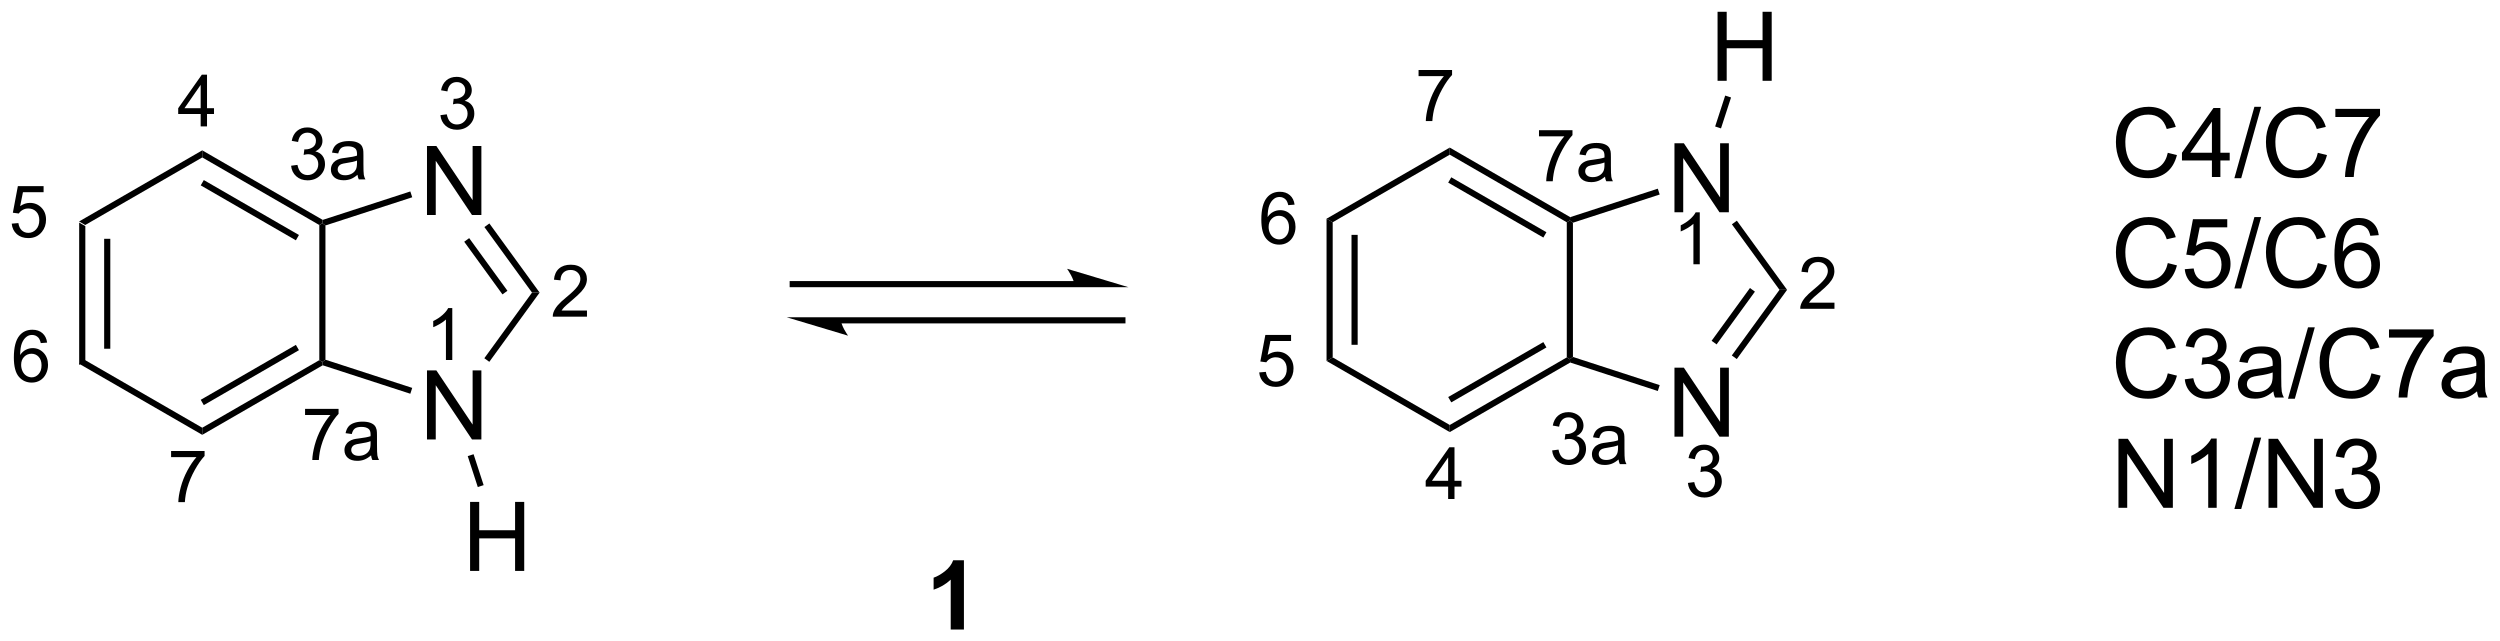 <?xml version="1.0" encoding="UTF-8"?>
<!DOCTYPE svg PUBLIC '-//W3C//DTD SVG 1.0//EN'
          'http://www.w3.org/TR/2001/REC-SVG-20010904/DTD/svg10.dtd'>
<svg stroke-dasharray="none" shape-rendering="auto" xmlns="http://www.w3.org/2000/svg" font-family="'Dialog'" text-rendering="auto" width="569" fill-opacity="1" color-interpolation="auto" color-rendering="auto" preserveAspectRatio="xMidYMid meet" font-size="12px" viewBox="0 0 569 146" fill="black" xmlns:xlink="http://www.w3.org/1999/xlink" stroke="black" image-rendering="auto" stroke-miterlimit="10" stroke-linecap="square" stroke-linejoin="miter" font-style="normal" stroke-width="1" height="146" stroke-dashoffset="0" font-weight="normal" stroke-opacity="1"
><!--Generated by the Batik Graphics2D SVG Generator--><defs id="genericDefs"
  /><g
  ><defs id="defs1"
    ><clipPath clipPathUnits="userSpaceOnUse" id="clipPath1"
      ><path d="M0.89 1.583 L214.197 1.583 L214.197 56.306 L0.89 56.306 L0.89 1.583 Z"
      /></clipPath
      ><clipPath clipPathUnits="userSpaceOnUse" id="clipPath2"
      ><path d="M16.702 237.114 L16.702 290.316 L224.078 290.316 L224.078 237.114 Z"
      /></clipPath
    ></defs
    ><g transform="scale(2.667,2.667) translate(-0.89,-1.583) matrix(1.029,0,0,1.029,-16.29,-242.313)"
    ><path d="M23.262 255.484 L23.773 255.779 L23.773 266.993 L23.262 267.288 ZM25.334 256.828 L25.334 265.945 L25.844 265.945 L25.844 256.828 Z" stroke="none" clip-path="url(#clipPath2)"
    /></g
    ><g transform="matrix(2.743,0,0,2.743,-45.813,-650.389)"
    ><path d="M23.262 267.288 L23.773 266.993 L33.484 272.6 L33.484 273.189 Z" stroke="none" clip-path="url(#clipPath2)"
    /></g
    ><g transform="matrix(2.743,0,0,2.743,-45.813,-650.389)"
    ><path d="M33.484 273.189 L33.484 272.6 L43.196 266.993 L43.451 267.14 L43.48 267.418 ZM33.612 270.724 L41.507 266.165 L41.252 265.724 L33.357 270.282 Z" stroke="none" clip-path="url(#clipPath2)"
    /></g
    ><g transform="matrix(2.743,0,0,2.743,-45.813,-650.389)"
    ><path d="M43.706 266.955 L43.451 267.14 L43.196 266.993 L43.196 255.779 L43.451 255.632 L43.706 255.817 Z" stroke="none" clip-path="url(#clipPath2)"
    /></g
    ><g transform="matrix(2.743,0,0,2.743,-45.813,-650.389)"
    ><path d="M43.48 255.354 L43.451 255.632 L43.196 255.779 L33.484 250.172 L33.484 249.583 ZM41.507 256.607 L33.612 252.049 L33.357 252.49 L41.252 257.049 Z" stroke="none" clip-path="url(#clipPath2)"
    /></g
    ><g transform="matrix(2.743,0,0,2.743,-45.813,-650.389)"
    ><path d="M33.484 249.583 L33.484 250.172 L23.773 255.779 L23.262 255.484 Z" stroke="none" clip-path="url(#clipPath2)"
    /></g
    ><g transform="matrix(2.743,0,0,2.743,-45.813,-650.389)"
    ><path d="M52.131 273.572 L52.131 267.845 L52.91 267.845 L55.917 272.34 L55.917 267.845 L56.644 267.845 L56.644 273.572 L55.865 273.572 L52.858 269.072 L52.858 273.572 L52.131 273.572 Z" stroke="none" clip-path="url(#clipPath2)"
    /></g
    ><g transform="matrix(2.743,0,0,2.743,-45.813,-650.389)"
    ><path d="M52.131 254.95 L52.131 249.224 L52.91 249.224 L55.917 253.719 L55.917 249.224 L56.644 249.224 L56.644 254.95 L55.865 254.95 L52.858 250.45 L52.858 254.95 L52.131 254.95 Z" stroke="none" clip-path="url(#clipPath2)"
    /></g
    ><g transform="matrix(2.743,0,0,2.743,-45.813,-650.389)"
    ><path d="M43.48 267.418 L43.451 267.14 L43.706 266.955 L50.906 269.294 L50.748 269.78 Z" stroke="none" clip-path="url(#clipPath2)"
    /></g
    ><g transform="matrix(2.743,0,0,2.743,-45.813,-650.389)"
    ><path d="M57.302 267.132 L56.889 266.832 L60.846 261.386 L61.477 261.386 Z" stroke="none" clip-path="url(#clipPath2)"
    /></g
    ><g transform="matrix(2.743,0,0,2.743,-45.813,-650.389)"
    ><path d="M61.477 261.386 L60.846 261.386 L56.895 255.949 L57.308 255.649 ZM58.807 261.236 L55.632 256.867 L55.22 257.167 L58.394 261.536 Z" stroke="none" clip-path="url(#clipPath2)"
    /></g
    ><g transform="matrix(2.743,0,0,2.743,-45.813,-650.389)"
    ><path d="M50.748 252.993 L50.906 253.478 L43.706 255.817 L43.451 255.632 L43.48 255.354 Z" stroke="none" clip-path="url(#clipPath2)"
    /></g
    ><g transform="matrix(2.743,0,0,2.743,-45.813,-650.389)"
    ><path d="M55.707 284.48 L55.707 278.754 L56.464 278.754 L56.464 281.105 L59.441 281.105 L59.441 278.754 L60.199 278.754 L60.199 284.48 L59.441 284.48 L59.441 281.78 L56.464 281.78 L56.464 284.48 L55.707 284.48 Z" stroke="none" clip-path="url(#clipPath2)"
    /></g
    ><g transform="matrix(2.743,0,0,2.743,-45.813,-650.389)"
    ><path d="M55.512 274.955 L55.997 274.797 L56.831 277.363 L56.346 277.521 Z" stroke="none" clip-path="url(#clipPath2)"
    /></g
    ><g transform="matrix(2.743,0,0,2.743,-45.813,-650.389)"
    ><path d="M96.683 289.344 L95.587 289.344 L95.587 285.206 Q94.986 285.769 94.168 286.039 L94.168 285.042 Q94.598 284.901 95.1 284.511 Q95.605 284.118 95.793 283.594 L96.683 283.594 L96.683 289.344 Z" stroke="none" clip-path="url(#clipPath2)"
    /></g
    ><g transform="matrix(2.743,0,0,2.743,-45.813,-650.389)"
    ><path d="M54.23 266.982 L53.703 266.982 L53.703 263.62 Q53.512 263.802 53.203 263.984 Q52.895 264.165 52.648 264.257 L52.648 263.747 Q53.09 263.538 53.42 263.243 Q53.752 262.947 53.891 262.669 L54.23 262.669 L54.23 266.982 Z" stroke="none" clip-path="url(#clipPath2)"
    /></g
    ><g transform="matrix(2.743,0,0,2.743,-45.813,-650.389)"
    ><path d="M65.406 262.877 L65.406 263.385 L62.567 263.385 Q62.561 263.193 62.629 263.018 Q62.737 262.729 62.975 262.447 Q63.215 262.166 63.666 261.797 Q64.365 261.223 64.612 260.887 Q64.858 260.551 64.858 260.252 Q64.858 259.94 64.633 259.725 Q64.41 259.508 64.049 259.508 Q63.668 259.508 63.44 259.736 Q63.211 259.965 63.209 260.369 L62.666 260.315 Q62.723 259.707 63.086 259.391 Q63.45 259.072 64.061 259.072 Q64.68 259.072 65.039 259.416 Q65.401 259.758 65.401 260.264 Q65.401 260.522 65.295 260.772 Q65.19 261.02 64.944 261.295 Q64.699 261.57 64.131 262.051 Q63.657 262.449 63.522 262.592 Q63.387 262.735 63.299 262.877 L65.406 262.877 Z" stroke="none" clip-path="url(#clipPath2)"
    /></g
    ><g transform="matrix(2.743,0,0,2.743,-45.813,-650.389)"
    ><path d="M53.245 246.664 L53.773 246.594 Q53.864 247.043 54.081 247.24 Q54.3 247.437 54.614 247.437 Q54.986 247.437 55.241 247.179 Q55.499 246.922 55.499 246.541 Q55.499 246.178 55.261 245.943 Q55.025 245.707 54.657 245.707 Q54.509 245.707 54.286 245.765 L54.345 245.303 Q54.398 245.308 54.429 245.308 Q54.767 245.308 55.036 245.133 Q55.306 244.957 55.306 244.59 Q55.306 244.301 55.108 244.111 Q54.913 243.92 54.603 243.92 Q54.294 243.92 54.089 244.113 Q53.884 244.306 53.825 244.693 L53.298 244.599 Q53.396 244.068 53.737 243.777 Q54.081 243.486 54.591 243.486 Q54.943 243.486 55.237 243.637 Q55.534 243.787 55.691 244.049 Q55.847 244.308 55.847 244.601 Q55.847 244.881 55.696 245.109 Q55.548 245.338 55.255 245.472 Q55.636 245.56 55.847 245.838 Q56.058 246.113 56.058 246.529 Q56.058 247.092 55.648 247.484 Q55.237 247.875 54.611 247.875 Q54.046 247.875 53.671 247.539 Q53.298 247.201 53.245 246.664 Z" stroke="none" clip-path="url(#clipPath2)"
    /></g
    ><g transform="matrix(2.743,0,0,2.743,-45.813,-650.389)"
    ><path d="M33.352 247.599 L33.352 246.57 L31.488 246.57 L31.488 246.087 L33.449 243.304 L33.879 243.304 L33.879 246.087 L34.459 246.087 L34.459 246.57 L33.879 246.57 L33.879 247.599 L33.352 247.599 ZM33.352 246.087 L33.352 244.15 L32.008 246.087 L33.352 246.087 Z" stroke="none" clip-path="url(#clipPath2)"
    /></g
    ><g transform="matrix(2.743,0,0,2.743,-45.813,-650.389)"
    ><path d="M17.674 255.666 L18.227 255.619 Q18.29 256.023 18.512 256.226 Q18.737 256.43 19.053 256.43 Q19.434 256.43 19.698 256.142 Q19.962 255.855 19.962 255.381 Q19.962 254.929 19.708 254.67 Q19.456 254.408 19.046 254.408 Q18.79 254.408 18.585 254.525 Q18.38 254.64 18.262 254.824 L17.768 254.76 L18.184 252.554 L20.319 252.554 L20.319 253.058 L18.606 253.058 L18.374 254.213 Q18.76 253.943 19.186 253.943 Q19.749 253.943 20.135 254.334 Q20.522 254.722 20.522 255.334 Q20.522 255.918 20.182 256.342 Q19.768 256.865 19.053 256.865 Q18.467 256.865 18.096 256.537 Q17.727 256.207 17.674 255.666 Z" stroke="none" clip-path="url(#clipPath2)"
    /></g
    ><g transform="matrix(2.743,0,0,2.743,-45.813,-650.389)"
    ><path d="M20.611 265.536 L20.085 265.577 Q20.015 265.267 19.886 265.126 Q19.673 264.901 19.359 264.901 Q19.107 264.901 18.917 265.042 Q18.667 265.224 18.523 265.573 Q18.38 265.921 18.374 266.565 Q18.566 266.274 18.841 266.134 Q19.116 265.993 19.417 265.993 Q19.945 265.993 20.316 266.382 Q20.687 266.77 20.687 267.386 Q20.687 267.79 20.511 268.138 Q20.337 268.483 20.032 268.669 Q19.728 268.854 19.341 268.854 Q18.683 268.854 18.267 268.37 Q17.851 267.884 17.851 266.77 Q17.851 265.524 18.31 264.96 Q18.712 264.468 19.392 264.468 Q19.898 264.468 20.222 264.753 Q20.546 265.036 20.611 265.536 ZM18.456 267.388 Q18.456 267.661 18.572 267.911 Q18.689 268.159 18.896 268.29 Q19.105 268.419 19.333 268.419 Q19.667 268.419 19.907 268.149 Q20.148 267.88 20.148 267.417 Q20.148 266.972 19.91 266.716 Q19.673 266.46 19.312 266.46 Q18.954 266.46 18.704 266.716 Q18.456 266.972 18.456 267.388 Z" stroke="none" clip-path="url(#clipPath2)"
    /></g
    ><g transform="matrix(2.743,0,0,2.743,-45.813,-650.389)"
    ><path d="M30.898 275.039 L30.898 274.531 L33.677 274.531 L33.677 274.941 Q33.267 275.379 32.865 276.103 Q32.462 276.826 32.242 277.59 Q32.084 278.129 32.041 278.772 L31.498 278.772 Q31.507 278.264 31.697 277.547 Q31.888 276.828 32.244 276.162 Q32.599 275.496 33.002 275.039 L30.898 275.039 Z" stroke="none" clip-path="url(#clipPath2)"
    /></g
    ><g transform="matrix(2.743,0,0,2.743,-45.813,-650.389)"
    ><path d="M40.856 250.86 L41.383 250.79 Q41.475 251.239 41.692 251.436 Q41.911 251.634 42.225 251.634 Q42.596 251.634 42.852 251.376 Q43.11 251.118 43.11 250.737 Q43.11 250.374 42.872 250.139 Q42.635 249.903 42.268 249.903 Q42.12 249.903 41.897 249.962 L41.956 249.499 Q42.008 249.505 42.04 249.505 Q42.377 249.505 42.647 249.329 Q42.917 249.153 42.917 248.786 Q42.917 248.497 42.719 248.307 Q42.524 248.116 42.214 248.116 Q41.905 248.116 41.7 248.309 Q41.495 248.503 41.436 248.889 L40.909 248.796 Q41.006 248.264 41.348 247.973 Q41.692 247.682 42.202 247.682 Q42.553 247.682 42.848 247.833 Q43.145 247.983 43.301 248.245 Q43.458 248.505 43.458 248.798 Q43.458 249.077 43.307 249.305 Q43.159 249.534 42.866 249.669 Q43.247 249.757 43.458 250.034 Q43.669 250.309 43.669 250.725 Q43.669 251.288 43.258 251.68 Q42.848 252.071 42.221 252.071 Q41.657 252.071 41.282 251.735 Q40.909 251.397 40.856 250.86 ZM46.367 251.61 Q46.074 251.86 45.802 251.964 Q45.533 252.065 45.222 252.065 Q44.709 252.065 44.433 251.815 Q44.158 251.563 44.158 251.175 Q44.158 250.946 44.261 250.757 Q44.367 250.567 44.535 250.454 Q44.703 250.339 44.914 250.28 Q45.07 250.239 45.382 250.202 Q46.021 250.126 46.324 250.02 Q46.326 249.911 46.326 249.882 Q46.326 249.559 46.177 249.429 Q45.974 249.249 45.576 249.249 Q45.205 249.249 45.027 249.38 Q44.849 249.511 44.765 249.841 L44.25 249.77 Q44.32 249.44 44.48 249.237 Q44.642 249.032 44.947 248.923 Q45.252 248.813 45.652 248.813 Q46.05 248.813 46.298 248.907 Q46.548 249.001 46.666 249.143 Q46.783 249.284 46.83 249.501 Q46.857 249.636 46.857 249.987 L46.857 250.69 Q46.857 251.427 46.89 251.622 Q46.923 251.815 47.023 251.995 L46.472 251.995 Q46.39 251.831 46.367 251.61 ZM46.324 250.432 Q46.037 250.55 45.462 250.632 Q45.136 250.679 45.002 250.737 Q44.867 250.796 44.793 250.909 Q44.72 251.022 44.72 251.159 Q44.72 251.37 44.88 251.511 Q45.041 251.651 45.347 251.651 Q45.652 251.651 45.888 251.518 Q46.127 251.386 46.238 251.153 Q46.324 250.975 46.324 250.626 L46.324 250.432 Z" stroke="none" clip-path="url(#clipPath2)"
    /></g
    ><g transform="matrix(2.743,0,0,2.743,-45.813,-650.389)"
    ><path d="M42.014 271.543 L42.014 271.036 L44.794 271.036 L44.794 271.446 Q44.383 271.883 43.981 272.608 Q43.579 273.331 43.358 274.094 Q43.2 274.633 43.157 275.276 L42.614 275.276 Q42.624 274.768 42.813 274.051 Q43.005 273.333 43.36 272.666 Q43.715 272 44.118 271.543 L42.014 271.543 ZM47.492 274.891 Q47.199 275.141 46.927 275.245 Q46.658 275.346 46.347 275.346 Q45.834 275.346 45.558 275.096 Q45.283 274.844 45.283 274.456 Q45.283 274.227 45.386 274.038 Q45.492 273.848 45.66 273.735 Q45.828 273.62 46.039 273.561 Q46.195 273.52 46.507 273.483 Q47.146 273.407 47.449 273.301 Q47.451 273.192 47.451 273.163 Q47.451 272.84 47.302 272.709 Q47.099 272.53 46.701 272.53 Q46.33 272.53 46.152 272.661 Q45.974 272.791 45.89 273.122 L45.375 273.051 Q45.445 272.721 45.605 272.518 Q45.767 272.313 46.072 272.204 Q46.377 272.094 46.777 272.094 Q47.175 272.094 47.423 272.188 Q47.673 272.282 47.791 272.424 Q47.908 272.565 47.955 272.782 Q47.982 272.916 47.982 273.268 L47.982 273.971 Q47.982 274.708 48.015 274.903 Q48.048 275.096 48.148 275.276 L47.597 275.276 Q47.515 275.112 47.492 274.891 ZM47.449 273.713 Q47.162 273.831 46.587 273.913 Q46.261 273.959 46.127 274.018 Q45.992 274.077 45.918 274.19 Q45.845 274.303 45.845 274.44 Q45.845 274.651 46.005 274.791 Q46.166 274.932 46.472 274.932 Q46.777 274.932 47.013 274.799 Q47.252 274.666 47.363 274.434 Q47.449 274.256 47.449 273.907 L47.449 273.713 Z" stroke="none" clip-path="url(#clipPath2)"
    /></g
    ><g transform="matrix(2.743,0,0,2.743,-45.813,-650.389)"
    ><path d="M105.879 260.431 L82.478 260.431 L82.223 260.431 L82.223 260.941 L82.478 260.941 L105.879 260.941 L106.134 260.941 L106.134 260.431 L105.879 260.431 ZM110.343 260.941 L105.241 259.411 C105.241 259.411 105.879 260.272 105.879 260.941 ZM109.833 263.431 L86.432 263.431 L86.177 263.431 L86.177 263.941 L86.432 263.941 L109.833 263.941 L110.088 263.941 L110.088 263.431 L109.833 263.431 ZM81.968 263.431 L87.07 264.962 C87.07 264.962 86.432 264.101 86.432 263.431 Z" stroke="none" clip-path="url(#clipPath2)"
    /></g
    ><g transform="matrix(2.743,0,0,2.743,-45.813,-650.389)"
    ><path d="M127.282 266.764 L126.772 267.059 L126.772 255.256 L127.282 255.55 ZM129.354 265.716 L129.354 256.599 L128.843 256.599 L128.843 265.716 Z" stroke="none" clip-path="url(#clipPath2)"
    /></g
    ><g transform="matrix(2.743,0,0,2.743,-45.813,-650.389)"
    ><path d="M127.282 255.55 L126.772 255.256 L136.994 249.354 L136.994 249.943 Z" stroke="none" clip-path="url(#clipPath2)"
    /></g
    ><g transform="matrix(2.743,0,0,2.743,-45.813,-650.389)"
    ><path d="M136.994 249.943 L136.994 249.354 L146.99 255.125 L146.96 255.403 L146.705 255.55 ZM136.866 252.262 L144.761 256.82 L145.017 256.378 L137.121 251.82 Z" stroke="none" clip-path="url(#clipPath2)"
    /></g
    ><g transform="matrix(2.743,0,0,2.743,-45.813,-650.389)"
    ><path d="M146.705 255.55 L146.96 255.403 L147.216 255.588 L147.216 266.726 L146.96 266.912 L146.705 266.764 Z" stroke="none" clip-path="url(#clipPath2)"
    /></g
    ><g transform="matrix(2.743,0,0,2.743,-45.813,-650.389)"
    ><path d="M146.705 266.764 L146.96 266.912 L146.99 267.189 L136.994 272.961 L136.994 272.371 ZM144.761 265.495 L136.866 270.053 L137.121 270.495 L145.017 265.937 Z" stroke="none" clip-path="url(#clipPath2)"
    /></g
    ><g transform="matrix(2.743,0,0,2.743,-45.813,-650.389)"
    ><path d="M136.994 272.371 L136.994 272.961 L126.772 267.059 L127.282 266.764 Z" stroke="none" clip-path="url(#clipPath2)"
    /></g
    ><g transform="matrix(2.743,0,0,2.743,-45.813,-650.389)"
    ><path d="M155.64 254.721 L155.64 248.995 L156.419 248.995 L159.427 253.49 L159.427 248.995 L160.153 248.995 L160.153 254.721 L159.375 254.721 L156.367 250.221 L156.367 254.721 L155.64 254.721 Z" stroke="none" clip-path="url(#clipPath2)"
    /></g
    ><g transform="matrix(2.743,0,0,2.743,-45.813,-650.389)"
    ><path d="M155.64 273.343 L155.64 267.616 L156.419 267.616 L159.427 272.111 L159.427 267.616 L160.153 267.616 L160.153 273.343 L159.375 273.343 L156.367 268.843 L156.367 273.343 L155.64 273.343 Z" stroke="none" clip-path="url(#clipPath2)"
    /></g
    ><g transform="matrix(2.743,0,0,2.743,-45.813,-650.389)"
    ><path d="M147.216 255.588 L146.96 255.403 L146.99 255.125 L154.257 252.764 L154.415 253.249 Z" stroke="none" clip-path="url(#clipPath2)"
    /></g
    ><g transform="matrix(2.743,0,0,2.743,-45.813,-650.389)"
    ><path d="M160.405 255.72 L160.818 255.42 L164.986 261.157 L164.355 261.157 Z" stroke="none" clip-path="url(#clipPath2)"
    /></g
    ><g transform="matrix(2.743,0,0,2.743,-45.813,-650.389)"
    ><path d="M164.355 261.157 L164.986 261.157 L160.811 266.903 L160.398 266.603 ZM161.904 261.007 L158.722 265.386 L159.135 265.686 L162.316 261.307 Z" stroke="none" clip-path="url(#clipPath2)"
    /></g
    ><g transform="matrix(2.743,0,0,2.743,-45.813,-650.389)"
    ><path d="M154.415 269.065 L154.257 269.551 L146.99 267.189 L146.96 266.912 L147.216 266.726 Z" stroke="none" clip-path="url(#clipPath2)"
    /></g
    ><g transform="matrix(2.743,0,0,2.743,-45.813,-650.389)"
    ><path d="M159.216 243.813 L159.216 238.086 L159.974 238.086 L159.974 240.438 L162.95 240.438 L162.95 238.086 L163.708 238.086 L163.708 243.813 L162.95 243.813 L162.95 241.113 L159.974 241.113 L159.974 243.813 L159.216 243.813 Z" stroke="none" clip-path="url(#clipPath2)"
    /></g
    ><g transform="matrix(2.743,0,0,2.743,-45.813,-650.389)"
    ><path d="M159.501 247.762 L159.016 247.604 L159.85 245.038 L160.335 245.196 Z" stroke="none" clip-path="url(#clipPath2)"
    /></g
    ><g transform="matrix(2.743,0,0,2.743,-45.813,-650.389)"
    ><path d="M157.74 259.038 L157.212 259.038 L157.212 255.677 Q157.021 255.859 156.712 256.041 Q156.404 256.222 156.158 256.314 L156.158 255.804 Q156.599 255.595 156.929 255.3 Q157.261 255.003 157.4 254.726 L157.74 254.726 L157.74 259.038 Z" stroke="none" clip-path="url(#clipPath2)"
    /></g
    ><g transform="matrix(2.743,0,0,2.743,-45.813,-650.389)"
    ><path d="M168.916 262.221 L168.916 262.729 L166.076 262.729 Q166.07 262.537 166.138 262.361 Q166.246 262.072 166.484 261.791 Q166.724 261.51 167.176 261.141 Q167.875 260.567 168.121 260.231 Q168.367 259.895 168.367 259.596 Q168.367 259.283 168.142 259.068 Q167.92 258.852 167.558 258.852 Q167.178 258.852 166.949 259.08 Q166.72 259.309 166.719 259.713 L166.176 259.658 Q166.232 259.051 166.595 258.735 Q166.959 258.416 167.57 258.416 Q168.189 258.416 168.549 258.76 Q168.91 259.102 168.91 259.608 Q168.91 259.865 168.804 260.115 Q168.699 260.363 168.453 260.639 Q168.209 260.914 167.64 261.395 Q167.166 261.793 167.031 261.936 Q166.896 262.078 166.808 262.221 L168.916 262.221 Z" stroke="none" clip-path="url(#clipPath2)"
    /></g
    ><g transform="matrix(2.743,0,0,2.743,-45.813,-650.389)"
    ><path d="M156.755 277.18 L157.282 277.11 Q157.374 277.559 157.59 277.756 Q157.809 277.954 158.124 277.954 Q158.495 277.954 158.75 277.696 Q159.008 277.438 159.008 277.057 Q159.008 276.694 158.77 276.459 Q158.534 276.223 158.167 276.223 Q158.018 276.223 157.796 276.282 L157.854 275.819 Q157.907 275.825 157.938 275.825 Q158.276 275.825 158.546 275.649 Q158.815 275.473 158.815 275.106 Q158.815 274.817 158.618 274.627 Q158.422 274.436 158.112 274.436 Q157.803 274.436 157.598 274.629 Q157.393 274.823 157.334 275.209 L156.807 275.116 Q156.905 274.584 157.247 274.293 Q157.59 274.002 158.1 274.002 Q158.452 274.002 158.747 274.153 Q159.043 274.303 159.2 274.565 Q159.356 274.825 159.356 275.118 Q159.356 275.397 159.206 275.625 Q159.057 275.854 158.764 275.989 Q159.145 276.077 159.356 276.354 Q159.567 276.629 159.567 277.045 Q159.567 277.608 159.157 278 Q158.747 278.391 158.12 278.391 Q157.555 278.391 157.18 278.055 Q156.807 277.717 156.755 277.18 Z" stroke="none" clip-path="url(#clipPath2)"
    /></g
    ><g transform="matrix(2.743,0,0,2.743,-45.813,-650.389)"
    ><path d="M136.861 278.515 L136.861 277.486 L134.998 277.486 L134.998 277.003 L136.958 274.22 L137.388 274.22 L137.388 277.003 L137.968 277.003 L137.968 277.486 L137.388 277.486 L137.388 278.515 L136.861 278.515 ZM136.861 277.003 L136.861 275.066 L135.517 277.003 L136.861 277.003 Z" stroke="none" clip-path="url(#clipPath2)"
    /></g
    ><g transform="matrix(2.743,0,0,2.743,-45.813,-650.389)"
    ><path d="M121.184 268.011 L121.736 267.964 Q121.799 268.369 122.022 268.572 Q122.246 268.775 122.563 268.775 Q122.944 268.775 123.207 268.488 Q123.471 268.201 123.471 267.726 Q123.471 267.275 123.217 267.015 Q122.965 266.754 122.555 266.754 Q122.299 266.754 122.094 266.871 Q121.889 266.986 121.772 267.17 L121.278 267.105 L121.694 264.9 L123.828 264.9 L123.828 265.404 L122.115 265.404 L121.883 266.558 Q122.27 266.289 122.695 266.289 Q123.258 266.289 123.645 266.679 Q124.031 267.068 124.031 267.679 Q124.031 268.263 123.692 268.687 Q123.278 269.211 122.563 269.211 Q121.977 269.211 121.606 268.882 Q121.236 268.552 121.184 268.011 Z" stroke="none" clip-path="url(#clipPath2)"
    /></g
    ><g transform="matrix(2.743,0,0,2.743,-45.813,-650.389)"
    ><path d="M124.12 254.089 L123.594 254.13 Q123.524 253.82 123.395 253.679 Q123.182 253.454 122.868 253.454 Q122.616 253.454 122.427 253.595 Q122.177 253.777 122.032 254.126 Q121.889 254.474 121.883 255.119 Q122.075 254.827 122.35 254.687 Q122.626 254.546 122.927 254.546 Q123.454 254.546 123.825 254.935 Q124.196 255.324 124.196 255.939 Q124.196 256.343 124.02 256.691 Q123.846 257.036 123.542 257.222 Q123.237 257.408 122.85 257.408 Q122.192 257.408 121.776 256.923 Q121.36 256.437 121.36 255.324 Q121.36 254.077 121.819 253.513 Q122.221 253.021 122.901 253.021 Q123.407 253.021 123.731 253.306 Q124.055 253.589 124.12 254.089 ZM121.966 255.941 Q121.966 256.214 122.081 256.464 Q122.198 256.712 122.405 256.843 Q122.614 256.972 122.843 256.972 Q123.177 256.972 123.417 256.702 Q123.657 256.433 123.657 255.97 Q123.657 255.525 123.419 255.269 Q123.182 255.013 122.821 255.013 Q122.464 255.013 122.214 255.269 Q121.966 255.525 121.966 255.941 Z" stroke="none" clip-path="url(#clipPath2)"
    /></g
    ><g transform="matrix(2.743,0,0,2.743,-45.813,-650.389)"
    ><path d="M134.407 243.423 L134.407 242.915 L137.187 242.915 L137.187 243.326 Q136.776 243.763 136.374 244.488 Q135.972 245.21 135.751 245.974 Q135.593 246.513 135.55 247.156 L135.007 247.156 Q135.017 246.648 135.206 245.931 Q135.398 245.212 135.753 244.546 Q136.108 243.88 136.511 243.423 L134.407 243.423 Z" stroke="none" clip-path="url(#clipPath2)"
    /></g
    ><g transform="matrix(2.743,0,0,2.743,-45.813,-650.389)"
    ><path d="M145.49 274.484 L146.018 274.414 Q146.109 274.863 146.326 275.06 Q146.545 275.257 146.859 275.257 Q147.231 275.257 147.487 275 Q147.744 274.742 147.744 274.361 Q147.744 273.998 147.506 273.763 Q147.27 273.527 146.903 273.527 Q146.754 273.527 146.531 273.586 L146.59 273.123 Q146.643 273.128 146.674 273.128 Q147.012 273.128 147.281 272.953 Q147.551 272.777 147.551 272.41 Q147.551 272.121 147.354 271.931 Q147.158 271.74 146.848 271.74 Q146.539 271.74 146.334 271.933 Q146.129 272.127 146.07 272.513 L145.543 272.42 Q145.641 271.888 145.982 271.597 Q146.326 271.306 146.836 271.306 Q147.188 271.306 147.482 271.457 Q147.779 271.607 147.936 271.869 Q148.092 272.128 148.092 272.421 Q148.092 272.701 147.941 272.929 Q147.793 273.158 147.5 273.293 Q147.881 273.38 148.092 273.658 Q148.303 273.933 148.303 274.349 Q148.303 274.912 147.893 275.304 Q147.482 275.695 146.856 275.695 Q146.291 275.695 145.916 275.359 Q145.543 275.021 145.49 274.484 ZM151.001 275.234 Q150.708 275.484 150.437 275.587 Q150.167 275.689 149.857 275.689 Q149.343 275.689 149.067 275.439 Q148.792 275.187 148.792 274.798 Q148.792 274.57 148.896 274.38 Q149.001 274.191 149.169 274.078 Q149.337 273.962 149.548 273.904 Q149.704 273.863 150.017 273.826 Q150.655 273.75 150.958 273.644 Q150.96 273.535 150.96 273.505 Q150.96 273.183 150.812 273.052 Q150.608 272.873 150.21 272.873 Q149.839 272.873 149.661 273.003 Q149.483 273.134 149.399 273.464 L148.884 273.394 Q148.954 273.064 149.114 272.861 Q149.276 272.656 149.581 272.546 Q149.886 272.437 150.286 272.437 Q150.685 272.437 150.933 272.531 Q151.183 272.625 151.3 272.767 Q151.417 272.908 151.464 273.125 Q151.491 273.259 151.491 273.611 L151.491 274.314 Q151.491 275.05 151.524 275.246 Q151.558 275.439 151.657 275.619 L151.107 275.619 Q151.024 275.455 151.001 275.234 ZM150.958 274.056 Q150.671 274.173 150.097 274.255 Q149.771 274.302 149.636 274.361 Q149.501 274.42 149.427 274.533 Q149.355 274.646 149.355 274.783 Q149.355 274.994 149.515 275.134 Q149.675 275.275 149.982 275.275 Q150.286 275.275 150.523 275.142 Q150.761 275.009 150.872 274.777 Q150.958 274.599 150.958 274.25 L150.958 274.056 Z" stroke="none" clip-path="url(#clipPath2)"
    /></g
    ><g transform="matrix(2.743,0,0,2.743,-45.813,-650.389)"
    ><path d="M144.399 248.419 L144.399 247.911 L147.178 247.911 L147.178 248.321 Q146.768 248.759 146.365 249.483 Q145.963 250.206 145.742 250.97 Q145.584 251.509 145.541 252.151 L144.998 252.151 Q145.008 251.643 145.197 250.927 Q145.389 250.208 145.744 249.542 Q146.1 248.876 146.502 248.419 L144.399 248.419 ZM149.876 251.766 Q149.583 252.016 149.312 252.12 Q149.042 252.221 148.732 252.221 Q148.218 252.221 147.942 251.971 Q147.667 251.72 147.667 251.331 Q147.667 251.102 147.771 250.913 Q147.876 250.724 148.044 250.61 Q148.212 250.495 148.423 250.436 Q148.579 250.395 148.892 250.358 Q149.53 250.282 149.833 250.177 Q149.835 250.067 149.835 250.038 Q149.835 249.716 149.687 249.585 Q149.483 249.405 149.085 249.405 Q148.714 249.405 148.536 249.536 Q148.358 249.667 148.274 249.997 L147.759 249.927 Q147.829 249.596 147.989 249.393 Q148.151 249.188 148.456 249.079 Q148.761 248.97 149.161 248.97 Q149.56 248.97 149.808 249.063 Q150.058 249.157 150.175 249.3 Q150.292 249.44 150.339 249.657 Q150.366 249.792 150.366 250.143 L150.366 250.846 Q150.366 251.583 150.399 251.778 Q150.433 251.971 150.532 252.151 L149.982 252.151 Q149.899 251.987 149.876 251.766 ZM149.833 250.589 Q149.546 250.706 148.972 250.788 Q148.646 250.835 148.511 250.893 Q148.376 250.952 148.302 251.065 Q148.23 251.179 148.23 251.315 Q148.23 251.526 148.39 251.667 Q148.55 251.807 148.857 251.807 Q149.161 251.807 149.398 251.675 Q149.636 251.542 149.747 251.309 Q149.833 251.132 149.833 250.782 L149.833 250.589 Z" stroke="none" clip-path="url(#clipPath2)"
    /></g
    ><g transform="matrix(2.743,0,0,2.743,-45.813,-650.389)"
    ><path d="M196.575 249.787 L197.332 249.977 Q197.095 250.912 196.476 251.405 Q195.856 251.894 194.963 251.894 Q194.036 251.894 193.455 251.517 Q192.877 251.139 192.572 250.425 Q192.27 249.709 192.27 248.889 Q192.27 247.993 192.611 247.329 Q192.955 246.662 193.585 246.316 Q194.215 245.97 194.973 245.97 Q195.832 245.97 196.418 246.407 Q197.004 246.845 197.236 247.639 L196.489 247.813 Q196.291 247.188 195.911 246.905 Q195.533 246.618 194.957 246.618 Q194.299 246.618 193.853 246.936 Q193.411 247.251 193.231 247.785 Q193.051 248.319 193.051 248.884 Q193.051 249.615 193.265 250.16 Q193.478 250.704 193.926 250.975 Q194.377 251.243 194.9 251.243 Q195.536 251.243 195.976 250.876 Q196.418 250.509 196.575 249.787 ZM200.235 251.795 L200.235 250.423 L197.75 250.423 L197.75 249.78 L200.365 246.069 L200.938 246.069 L200.938 249.78 L201.711 249.78 L201.711 250.423 L200.938 250.423 L200.938 251.795 L200.235 251.795 ZM200.235 249.78 L200.235 247.196 L198.443 249.78 L200.235 249.78 ZM202.098 251.894 L203.76 245.97 L204.322 245.97 L202.666 251.894 L202.098 251.894 ZM209.024 249.787 L209.782 249.977 Q209.545 250.912 208.925 251.405 Q208.305 251.894 207.412 251.894 Q206.485 251.894 205.904 251.517 Q205.326 251.139 205.021 250.425 Q204.719 249.709 204.719 248.889 Q204.719 247.993 205.06 247.329 Q205.404 246.662 206.034 246.316 Q206.665 245.97 207.422 245.97 Q208.282 245.97 208.868 246.407 Q209.453 246.845 209.685 247.639 L208.938 247.813 Q208.74 247.188 208.36 246.905 Q207.982 246.618 207.407 246.618 Q206.748 246.618 206.303 246.936 Q205.86 247.251 205.68 247.785 Q205.5 248.319 205.5 248.884 Q205.5 249.615 205.714 250.16 Q205.928 250.704 206.375 250.975 Q206.826 251.243 207.349 251.243 Q207.985 251.243 208.425 250.876 Q208.868 250.509 209.024 249.787 ZM210.478 246.819 L210.478 246.142 L214.184 246.142 L214.184 246.688 Q213.637 247.272 213.101 248.238 Q212.564 249.201 212.27 250.22 Q212.059 250.938 212.002 251.795 L211.278 251.795 Q211.291 251.118 211.543 250.162 Q211.799 249.204 212.273 248.316 Q212.746 247.428 213.283 246.819 L210.478 246.819 Z" stroke="none" clip-path="url(#clipPath2)"
    /></g
    ><g transform="matrix(2.743,0,0,2.743,-45.813,-650.389)"
    ><path d="M196.575 258.937 L197.332 259.127 Q197.095 260.062 196.476 260.555 Q195.856 261.044 194.963 261.044 Q194.036 261.044 193.455 260.666 Q192.877 260.289 192.572 259.575 Q192.27 258.859 192.27 258.039 Q192.27 257.143 192.611 256.479 Q192.955 255.812 193.585 255.466 Q194.215 255.12 194.973 255.12 Q195.832 255.12 196.418 255.557 Q197.004 255.995 197.236 256.789 L196.489 256.963 Q196.291 256.338 195.911 256.055 Q195.533 255.768 194.957 255.768 Q194.299 255.768 193.853 256.086 Q193.411 256.401 193.231 256.935 Q193.051 257.469 193.051 258.034 Q193.051 258.765 193.265 259.31 Q193.478 259.854 193.926 260.125 Q194.377 260.393 194.9 260.393 Q195.536 260.393 195.976 260.026 Q196.418 259.659 196.575 258.937 ZM197.982 259.445 L198.719 259.383 Q198.803 259.922 199.099 260.192 Q199.399 260.463 199.821 260.463 Q200.328 260.463 200.68 260.08 Q201.032 259.698 201.032 259.065 Q201.032 258.463 200.693 258.117 Q200.357 257.768 199.81 257.768 Q199.469 257.768 199.196 257.924 Q198.922 258.078 198.766 258.323 L198.107 258.237 L198.662 255.297 L201.508 255.297 L201.508 255.969 L199.224 255.969 L198.915 257.508 Q199.43 257.148 199.998 257.148 Q200.748 257.148 201.263 257.669 Q201.779 258.187 201.779 259.002 Q201.779 259.781 201.326 260.346 Q200.774 261.044 199.821 261.044 Q199.04 261.044 198.545 260.607 Q198.053 260.166 197.982 259.445 ZM202.098 261.044 L203.76 255.12 L204.322 255.12 L202.666 261.044 L202.098 261.044 ZM209.024 258.937 L209.782 259.127 Q209.545 260.062 208.925 260.555 Q208.305 261.044 207.412 261.044 Q206.485 261.044 205.904 260.666 Q205.326 260.289 205.021 259.575 Q204.719 258.859 204.719 258.039 Q204.719 257.143 205.06 256.479 Q205.404 255.812 206.034 255.466 Q206.665 255.12 207.422 255.12 Q208.282 255.12 208.868 255.557 Q209.453 255.995 209.685 256.789 L208.938 256.963 Q208.74 256.338 208.36 256.055 Q207.982 255.768 207.407 255.768 Q206.748 255.768 206.303 256.086 Q205.86 256.401 205.68 256.935 Q205.5 257.469 205.5 258.034 Q205.5 258.765 205.714 259.31 Q205.928 259.854 206.375 260.125 Q206.826 260.393 207.349 260.393 Q207.985 260.393 208.425 260.026 Q208.868 259.659 209.024 258.937 ZM214.08 256.62 L213.379 256.674 Q213.286 256.26 213.114 256.073 Q212.83 255.773 212.411 255.773 Q212.075 255.773 211.822 255.961 Q211.489 256.203 211.296 256.669 Q211.106 257.133 211.098 257.992 Q211.353 257.604 211.72 257.416 Q212.088 257.229 212.489 257.229 Q213.192 257.229 213.687 257.747 Q214.181 258.265 214.181 259.086 Q214.181 259.625 213.947 260.088 Q213.715 260.549 213.309 260.797 Q212.903 261.044 212.387 261.044 Q211.51 261.044 210.955 260.398 Q210.4 259.75 210.4 258.265 Q210.4 256.604 211.012 255.851 Q211.549 255.195 212.455 255.195 Q213.129 255.195 213.562 255.575 Q213.994 255.953 214.08 256.62 ZM211.207 259.088 Q211.207 259.453 211.361 259.786 Q211.517 260.117 211.793 260.291 Q212.072 260.463 212.377 260.463 Q212.822 260.463 213.142 260.104 Q213.463 259.745 213.463 259.127 Q213.463 258.534 213.145 258.192 Q212.83 257.851 212.348 257.851 Q211.871 257.851 211.538 258.192 Q211.207 258.534 211.207 259.088 Z" stroke="none" clip-path="url(#clipPath2)"
    /></g
    ><g transform="matrix(2.743,0,0,2.743,-45.813,-650.389)"
    ><path d="M196.575 268.087 L197.332 268.277 Q197.095 269.212 196.476 269.705 Q195.856 270.194 194.963 270.194 Q194.036 270.194 193.455 269.817 Q192.877 269.439 192.572 268.725 Q192.27 268.009 192.27 267.189 Q192.27 266.293 192.611 265.629 Q192.955 264.962 193.585 264.616 Q194.215 264.27 194.973 264.27 Q195.832 264.27 196.418 264.707 Q197.004 265.145 197.236 265.939 L196.489 266.113 Q196.291 265.488 195.911 265.205 Q195.533 264.918 194.957 264.918 Q194.299 264.918 193.853 265.236 Q193.411 265.551 193.231 266.085 Q193.051 266.619 193.051 267.184 Q193.051 267.916 193.265 268.46 Q193.478 269.004 193.926 269.275 Q194.377 269.543 194.9 269.543 Q195.536 269.543 195.976 269.176 Q196.418 268.809 196.575 268.087 ZM197.985 268.582 L198.688 268.488 Q198.81 269.087 199.099 269.35 Q199.391 269.613 199.81 269.613 Q200.305 269.613 200.646 269.27 Q200.99 268.926 200.99 268.418 Q200.99 267.934 200.672 267.621 Q200.357 267.306 199.868 267.306 Q199.67 267.306 199.373 267.384 L199.451 266.767 Q199.521 266.775 199.563 266.775 Q200.013 266.775 200.373 266.541 Q200.732 266.306 200.732 265.817 Q200.732 265.431 200.469 265.179 Q200.209 264.923 199.795 264.923 Q199.383 264.923 199.11 265.181 Q198.836 265.439 198.758 265.955 L198.055 265.83 Q198.185 265.121 198.641 264.733 Q199.099 264.345 199.779 264.345 Q200.248 264.345 200.641 264.546 Q201.037 264.746 201.245 265.095 Q201.453 265.442 201.453 265.832 Q201.453 266.205 201.253 266.509 Q201.055 266.814 200.665 266.994 Q201.172 267.111 201.453 267.481 Q201.735 267.848 201.735 268.402 Q201.735 269.152 201.188 269.676 Q200.641 270.197 199.805 270.197 Q199.053 270.197 198.553 269.749 Q198.055 269.298 197.985 268.582 ZM205.332 269.582 Q204.942 269.916 204.58 270.054 Q204.22 270.189 203.806 270.189 Q203.121 270.189 202.754 269.856 Q202.387 269.52 202.387 269.002 Q202.387 268.697 202.525 268.444 Q202.666 268.192 202.89 268.041 Q203.114 267.887 203.395 267.809 Q203.603 267.754 204.02 267.705 Q204.871 267.603 205.275 267.462 Q205.278 267.317 205.278 267.277 Q205.278 266.848 205.08 266.673 Q204.809 266.434 204.278 266.434 Q203.783 266.434 203.546 266.608 Q203.309 266.783 203.197 267.223 L202.51 267.129 Q202.603 266.689 202.817 266.418 Q203.033 266.145 203.439 265.999 Q203.845 265.853 204.379 265.853 Q204.911 265.853 205.241 265.978 Q205.575 266.103 205.731 266.293 Q205.887 266.481 205.95 266.77 Q205.986 266.949 205.986 267.418 L205.986 268.356 Q205.986 269.337 206.03 269.598 Q206.075 269.856 206.207 270.095 L205.473 270.095 Q205.364 269.877 205.332 269.582 ZM205.275 268.012 Q204.892 268.168 204.127 268.277 Q203.692 268.34 203.512 268.418 Q203.332 268.496 203.233 268.647 Q203.137 268.798 203.137 268.981 Q203.137 269.262 203.351 269.449 Q203.564 269.637 203.973 269.637 Q204.379 269.637 204.694 269.46 Q205.012 269.283 205.161 268.973 Q205.275 268.736 205.275 268.27 L205.275 268.012 ZM206.547 270.194 L208.209 264.27 L208.771 264.27 L207.115 270.194 L206.547 270.194 ZM213.473 268.087 L214.231 268.277 Q213.994 269.212 213.374 269.705 Q212.754 270.194 211.861 270.194 Q210.934 270.194 210.353 269.817 Q209.775 269.439 209.47 268.725 Q209.168 268.009 209.168 267.189 Q209.168 266.293 209.51 265.629 Q209.853 264.962 210.483 264.616 Q211.114 264.27 211.871 264.27 Q212.731 264.27 213.317 264.707 Q213.903 265.145 214.135 265.939 L213.387 266.113 Q213.189 265.488 212.809 265.205 Q212.431 264.918 211.856 264.918 Q211.197 264.918 210.752 265.236 Q210.309 265.551 210.129 266.085 Q209.95 266.619 209.95 267.184 Q209.95 267.916 210.163 268.46 Q210.377 269.004 210.825 269.275 Q211.275 269.543 211.799 269.543 Q212.434 269.543 212.874 269.176 Q213.317 268.809 213.473 268.087 ZM214.928 265.119 L214.928 264.442 L218.633 264.442 L218.633 264.988 Q218.086 265.572 217.55 266.538 Q217.013 267.502 216.719 268.52 Q216.508 269.238 216.451 270.095 L215.727 270.095 Q215.74 269.418 215.993 268.462 Q216.248 267.504 216.722 266.616 Q217.196 265.728 217.732 265.119 L214.928 265.119 ZM222.231 269.582 Q221.84 269.916 221.478 270.054 Q221.119 270.189 220.705 270.189 Q220.02 270.189 219.653 269.856 Q219.286 269.52 219.286 269.002 Q219.286 268.697 219.424 268.444 Q219.564 268.192 219.788 268.041 Q220.012 267.887 220.293 267.809 Q220.502 267.754 220.918 267.705 Q221.77 267.603 222.174 267.462 Q222.176 267.317 222.176 267.277 Q222.176 266.848 221.978 266.673 Q221.707 266.434 221.176 266.434 Q220.681 266.434 220.444 266.608 Q220.207 266.783 220.095 267.223 L219.408 267.129 Q219.502 266.689 219.715 266.418 Q219.931 266.145 220.338 265.999 Q220.744 265.853 221.278 265.853 Q221.809 265.853 222.14 265.978 Q222.473 266.103 222.629 266.293 Q222.786 266.481 222.848 266.77 Q222.885 266.949 222.885 267.418 L222.885 268.356 Q222.885 269.337 222.929 269.598 Q222.973 269.856 223.106 270.095 L222.371 270.095 Q222.262 269.877 222.231 269.582 ZM222.174 268.012 Q221.791 268.168 221.025 268.277 Q220.59 268.34 220.411 268.418 Q220.231 268.496 220.132 268.647 Q220.036 268.798 220.036 268.981 Q220.036 269.262 220.249 269.449 Q220.463 269.637 220.871 269.637 Q221.278 269.637 221.593 269.46 Q221.911 269.283 222.059 268.973 Q222.174 268.736 222.174 268.27 L222.174 268.012 Z" stroke="none" clip-path="url(#clipPath2)"
    /></g
    ><g transform="matrix(2.743,0,0,2.743,-45.813,-650.389)"
    ><path d="M192.481 279.245 L192.481 273.519 L193.26 273.519 L196.267 278.013 L196.267 273.519 L196.994 273.519 L196.994 279.245 L196.215 279.245 L193.207 274.745 L193.207 279.245 L192.481 279.245 ZM200.631 279.245 L199.928 279.245 L199.928 274.763 Q199.672 275.005 199.261 275.248 Q198.849 275.49 198.521 275.612 L198.521 274.933 Q199.11 274.654 199.55 274.261 Q199.993 273.865 200.178 273.495 L200.631 273.495 L200.631 279.245 ZM202.098 279.344 L203.76 273.42 L204.322 273.42 L202.666 279.344 L202.098 279.344 ZM204.93 279.245 L204.93 273.519 L205.709 273.519 L208.717 278.013 L208.717 273.519 L209.443 273.519 L209.443 279.245 L208.665 279.245 L205.657 274.745 L205.657 279.245 L204.93 279.245 ZM210.434 277.732 L211.137 277.638 Q211.26 278.237 211.549 278.5 Q211.84 278.763 212.26 278.763 Q212.754 278.763 213.095 278.42 Q213.439 278.076 213.439 277.568 Q213.439 277.084 213.121 276.771 Q212.806 276.456 212.317 276.456 Q212.119 276.456 211.822 276.534 L211.9 275.917 Q211.97 275.925 212.012 275.925 Q212.463 275.925 212.822 275.69 Q213.181 275.456 213.181 274.966 Q213.181 274.581 212.918 274.328 Q212.658 274.073 212.244 274.073 Q211.832 274.073 211.559 274.331 Q211.286 274.589 211.207 275.104 L210.504 274.979 Q210.635 274.271 211.09 273.883 Q211.549 273.495 212.228 273.495 Q212.697 273.495 213.09 273.696 Q213.486 273.896 213.694 274.245 Q213.903 274.591 213.903 274.982 Q213.903 275.354 213.702 275.659 Q213.504 275.964 213.114 276.144 Q213.621 276.261 213.903 276.63 Q214.184 276.998 214.184 277.552 Q214.184 278.302 213.637 278.826 Q213.09 279.347 212.254 279.347 Q211.502 279.347 211.002 278.899 Q210.504 278.448 210.434 277.732 Z" stroke="none" clip-path="url(#clipPath2)"
    /></g
  ></g
></svg
>
